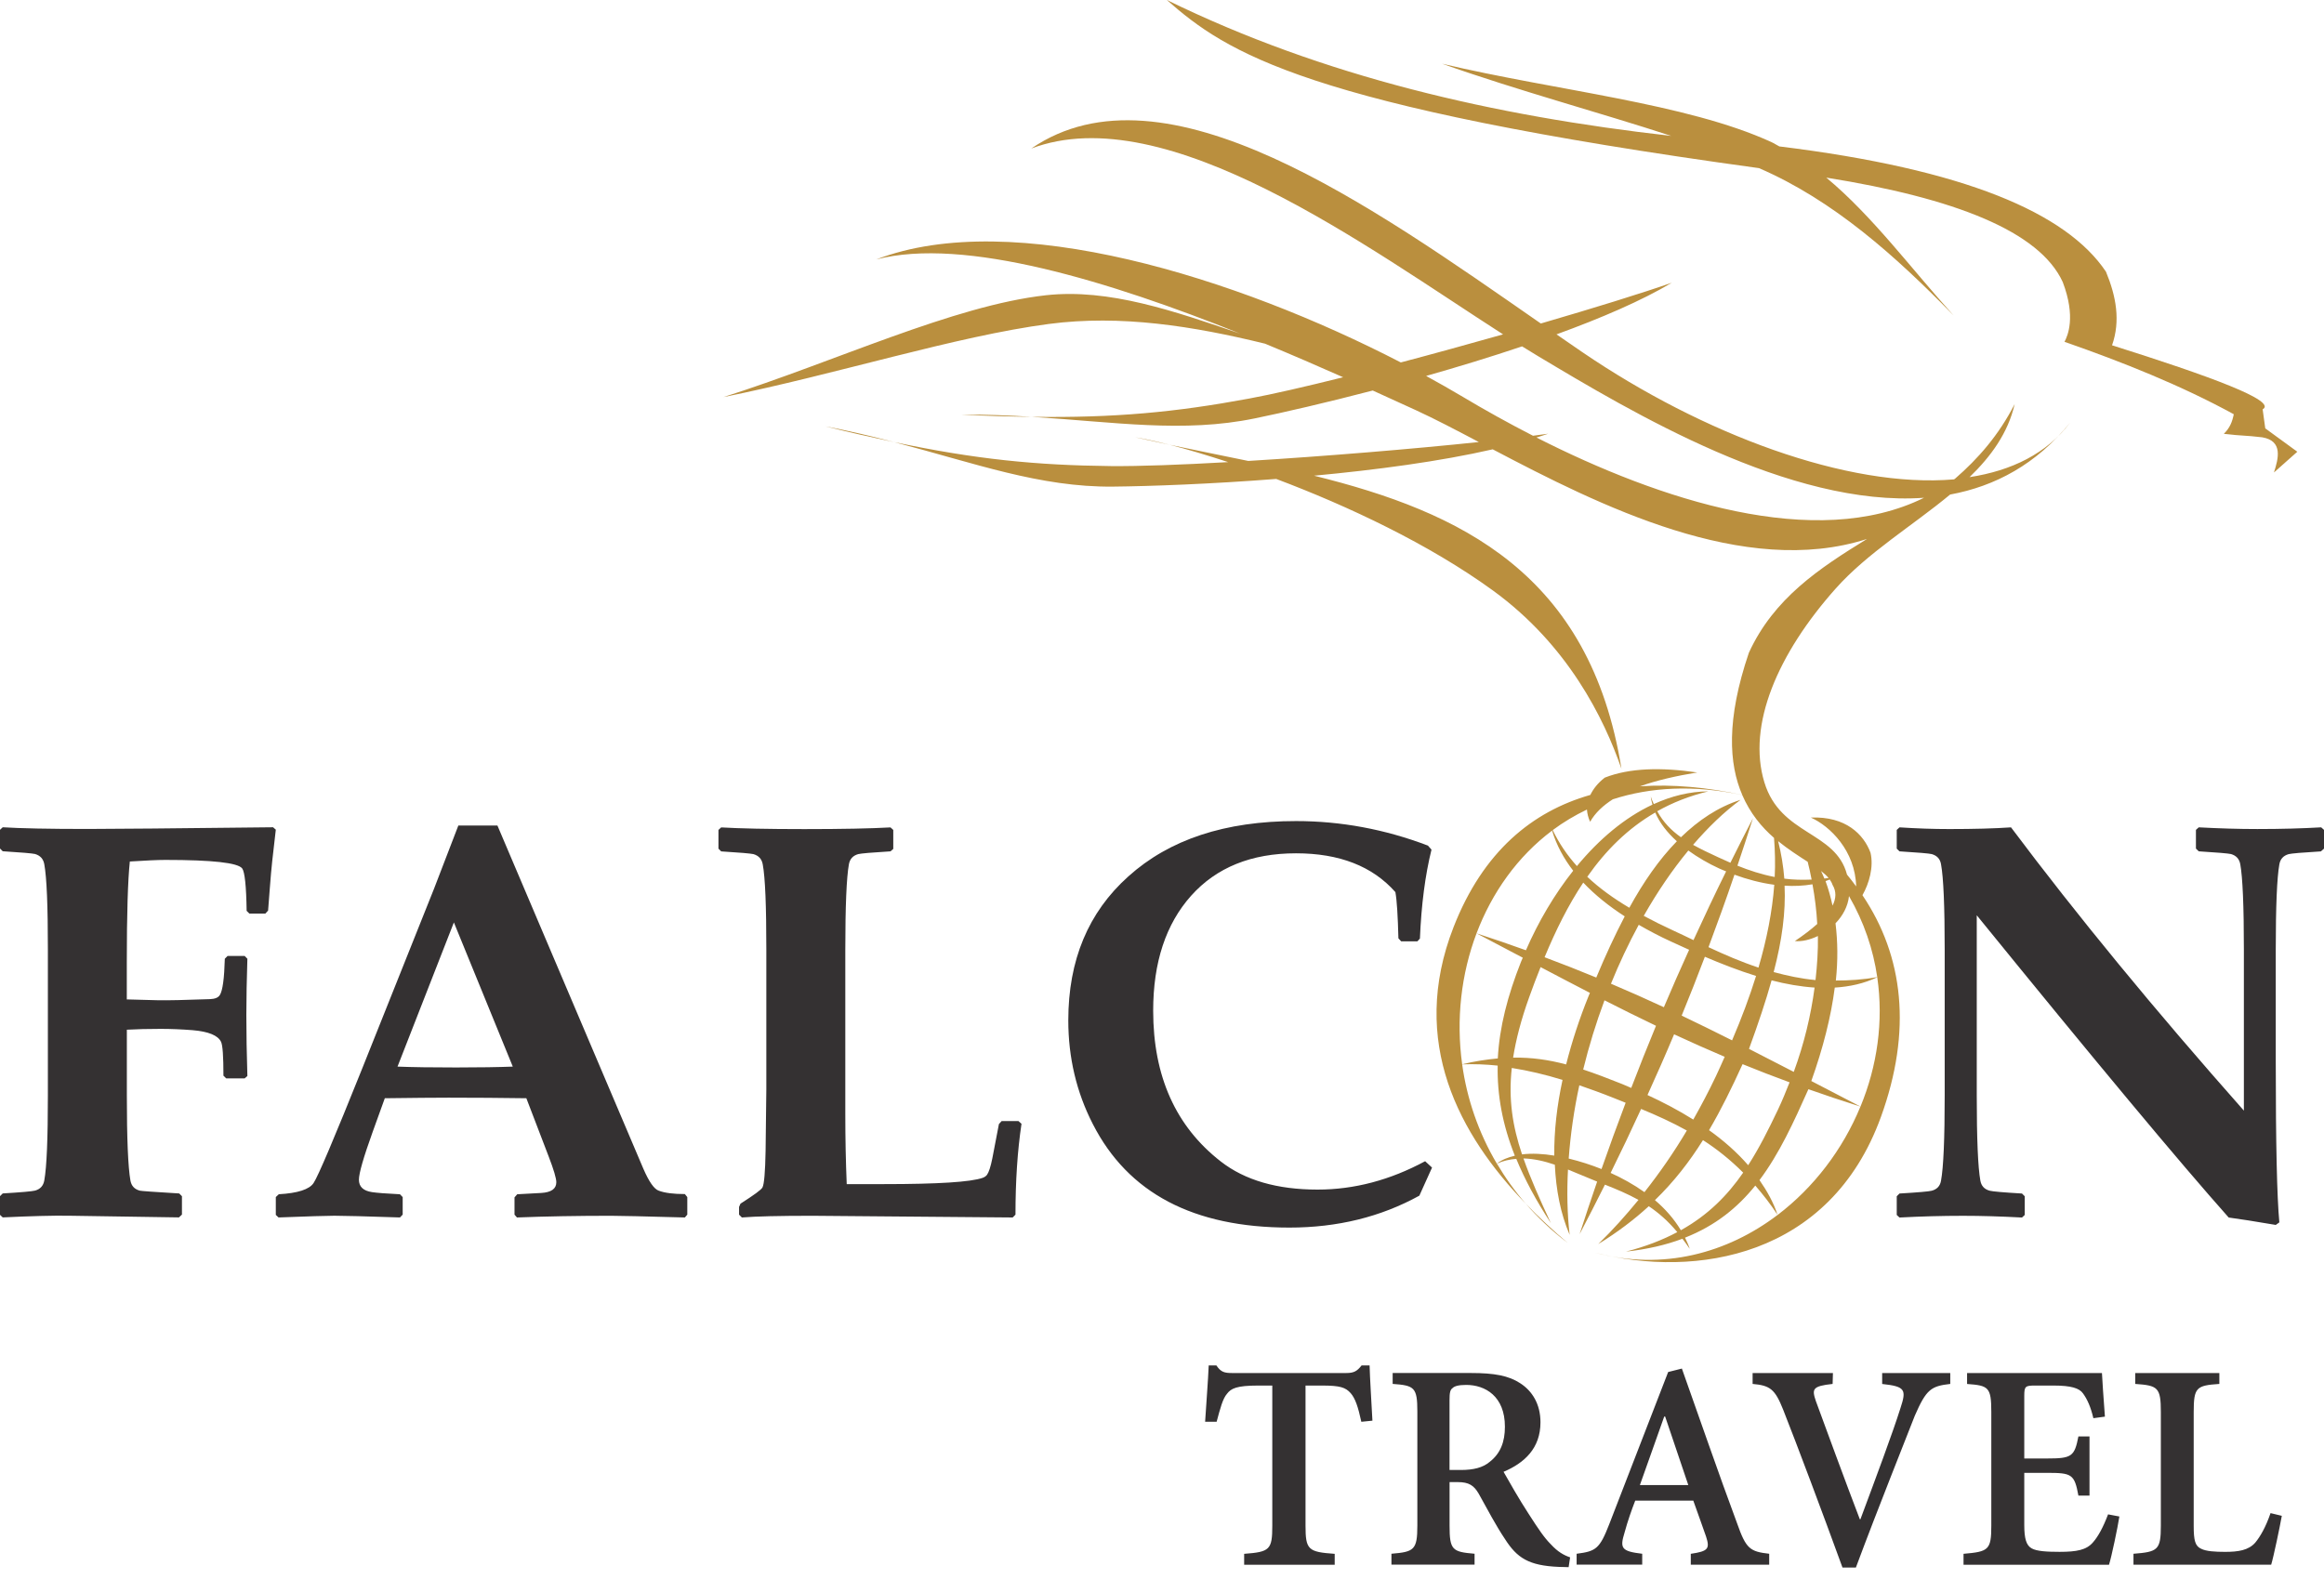 <svg width="103" height="70" viewBox="0 0 103 70" fill="none" xmlns="http://www.w3.org/2000/svg">
<path fill-rule="evenodd" clip-rule="evenodd" d="M69.469 55.089C68.844 54.561 68.22 53.984 67.624 53.366C68.163 53.981 68.771 54.563 69.469 55.089Z" fill="#BA8F3E"/>
<path fill-rule="evenodd" clip-rule="evenodd" d="M101.817 20.026C101.343 19.681 100.871 19.336 100.397 18.99C100.358 18.708 100.32 18.427 100.281 18.146C100.952 17.778 97.935 16.673 93.606 15.307C93.988 14.22 93.787 13.133 93.337 12.046C91.581 9.427 87.065 7.499 78.861 6.491C78.738 6.428 78.621 6.349 78.495 6.292C74.743 4.577 68.952 4.017 63.915 2.825C67.262 4.011 70.877 4.983 74.067 6.024C66.205 5.139 58.655 3.396 51.714 0C54.371 2.333 57.817 4.687 77.955 7.453C77.957 7.453 77.958 7.454 77.961 7.454C81.261 8.882 84.007 11.345 86.582 13.983C84.713 11.923 82.989 9.574 80.941 7.874C86.631 8.784 90.391 10.252 91.422 12.506C92.01 14.055 91.643 14.881 91.499 15.153C94.064 16.048 96.659 17.081 99.002 18.364C98.932 18.706 98.83 18.964 98.561 19.233C99.304 19.323 99.524 19.297 100.266 19.387C101.196 19.548 100.977 20.335 100.782 20.945C101.126 20.639 101.47 20.332 101.817 20.026Z" fill="#BA8F3E"/>
<path fill-rule="evenodd" clip-rule="evenodd" d="M87.291 21.152C88.246 20.227 88.996 19.195 89.29 17.913C88.587 19.288 87.669 20.336 86.652 21.217C86.637 21.229 86.619 21.239 86.604 21.251C81.896 21.656 75.47 19.248 70.141 15.619C69.762 15.361 69.373 15.094 68.984 14.823C70.961 14.103 72.764 13.329 74.094 12.534C72.731 13.01 70.629 13.659 68.289 14.341C60.792 9.134 51.621 2.54 45.707 6.584C51.697 4.316 60.636 10.987 66.616 14.823C65.113 15.248 63.567 15.676 62.083 16.067C54.834 12.316 44.894 9.177 38.837 11.501C42.737 10.482 49.218 12.488 54.965 14.79C52.062 13.8 49.156 12.777 46.351 13.089C42.252 13.545 36.996 16.04 32.061 17.604C37.066 16.595 42.34 14.907 46.488 14.361C49.662 13.943 52.883 14.455 56.067 15.236C57.278 15.737 58.439 16.24 59.529 16.724C57.863 17.139 56.4 17.477 55.354 17.67C52.096 18.275 49.412 18.529 45.72 18.479C49.392 18.705 52.439 19.204 55.618 18.547C56.891 18.285 58.751 17.858 60.84 17.312C61.522 17.621 62.176 17.919 62.767 18.191C63.578 18.564 64.515 19.054 65.542 19.596C62.578 19.907 58.715 20.227 55.324 20.434C54.162 20.192 52.994 19.962 51.837 19.717C52.598 19.909 53.489 20.177 54.435 20.486C52.342 20.605 50.487 20.674 49.239 20.662C45.927 20.627 43.244 20.362 39.631 19.6C43.189 20.528 46.084 21.605 49.329 21.572C50.995 21.555 53.657 21.458 56.562 21.232C59.745 22.43 63.336 24.123 66.154 26.168C69.489 28.588 71.09 31.847 71.863 34.081C70.471 25.412 64.735 22.695 58.239 21.088C60.993 20.831 63.824 20.455 66.158 19.919C70.882 22.404 77.309 25.64 82.745 23.893C80.623 25.198 78.615 26.525 77.51 28.938C76.499 31.913 76.625 33.871 77.217 35.24C75.68 34.907 74.143 34.756 72.68 34.859C73.424 34.594 74.284 34.396 75.222 34.244C73.621 34.01 72.221 34.042 71.122 34.474C70.802 34.724 70.611 34.981 70.484 35.24C67.913 35.973 65.73 37.749 64.421 41.102C62.432 46.196 64.681 50.318 67.626 53.365C67.132 52.801 66.71 52.203 66.344 51.586C66.625 51.456 66.911 51.397 67.201 51.372C67.576 52.281 68.078 53.221 68.733 54.219C68.234 53.149 67.827 52.231 67.52 51.355C67.979 51.366 68.444 51.475 68.91 51.633C68.963 52.733 69.156 53.788 69.567 54.74C69.459 53.821 69.442 52.846 69.493 51.847C69.927 52.021 70.359 52.212 70.784 52.381C70.784 52.381 70.784 52.381 70.786 52.381C70.522 53.147 70.263 53.922 70.008 54.713C70.392 53.979 70.766 53.249 71.131 52.517C71.641 52.718 72.135 52.925 72.618 53.192C72.062 53.87 71.479 54.527 70.835 55.151C71.695 54.624 72.428 54.065 73.074 53.473C73.504 53.762 73.926 54.126 74.338 54.621C73.688 54.966 72.942 55.26 72.064 55.485C73.017 55.382 73.842 55.187 74.565 54.915C74.673 55.059 74.782 55.199 74.89 55.364C74.835 55.191 74.758 55.029 74.68 54.867C76.028 54.336 77.01 53.533 77.795 52.558C78.133 52.949 78.465 53.372 78.784 53.859C76.555 55.551 73.706 56.341 70.693 55.533C75.159 56.677 81.106 55.74 83.364 49.512C84.745 45.702 84.37 42.394 82.544 39.685C82.839 39.167 83.049 38.437 82.902 37.804C82.604 36.993 81.806 36.18 80.258 36.243C81.11 36.627 82.224 37.713 82.266 39.296C82.136 39.119 82.002 38.944 81.86 38.773C81.35 36.834 78.919 37.044 78.198 34.684C77.42 32.138 78.802 28.96 81.362 26.087C82.77 24.506 84.77 23.301 86.429 21.924C88.422 21.557 90.25 20.585 91.746 18.738C90.707 20.111 89.15 20.867 87.291 21.152ZM68.279 42.873C69.019 43.262 69.745 43.645 70.465 44.015C70.442 44.069 70.42 44.12 70.399 44.174C70.002 45.156 69.669 46.17 69.411 47.188C68.637 46.981 67.881 46.873 67.061 46.885C67.189 46.081 67.413 45.21 67.776 44.2C67.938 43.748 68.105 43.307 68.279 42.873ZM75.56 42.414C76.277 42.721 77.045 43.021 77.829 43.265C77.541 44.191 77.186 45.14 76.766 46.12C76.018 45.744 75.274 45.377 74.532 45.023C74.883 44.168 75.226 43.297 75.56 42.414ZM73.743 44.651C72.975 44.293 72.192 43.946 71.398 43.609C71.765 42.705 72.177 41.832 72.629 40.998C73.086 41.261 73.558 41.51 74.052 41.736C74.308 41.854 74.581 41.979 74.862 42.105C74.476 42.952 74.103 43.801 73.743 44.651ZM75.721 41.989C76.112 40.941 76.498 39.878 76.872 38.776C77.426 38.98 78.024 39.14 78.636 39.223C78.546 40.415 78.305 41.636 77.936 42.895C77.151 42.634 76.42 42.316 75.721 41.989ZM75.056 41.676C74.74 41.525 74.43 41.374 74.124 41.235C73.681 41.031 73.26 40.82 72.851 40.601C73.451 39.544 74.113 38.568 74.827 37.705C75.246 38.008 75.707 38.277 76.187 38.497C76.288 38.544 76.397 38.585 76.502 38.629C75.997 39.649 75.52 40.662 75.056 41.676ZM72.212 40.242C71.522 39.833 70.894 39.383 70.348 38.869C71.164 37.704 72.141 36.726 73.361 36.02C73.558 36.483 73.893 36.91 74.319 37.294C73.531 38.101 72.84 39.098 72.212 40.242ZM72.008 40.623C71.566 41.468 71.147 42.376 70.747 43.336C70.006 43.029 69.243 42.729 68.456 42.435C68.952 41.24 69.507 40.121 70.17 39.127C70.693 39.679 71.315 40.176 72.008 40.623ZM71.111 44.345C71.87 44.73 72.627 45.108 73.394 45.474C73.016 46.384 72.653 47.302 72.297 48.229C72.162 48.172 72.022 48.109 71.89 48.055C71.269 47.807 70.706 47.592 70.167 47.413C70.42 46.378 70.736 45.348 71.111 44.345ZM74.196 45.852C74.926 46.191 75.671 46.524 76.439 46.849C76.312 47.131 76.192 47.41 76.055 47.698C75.736 48.371 75.398 49.01 75.047 49.632C74.383 49.215 73.692 48.856 73.017 48.544C73.421 47.654 73.815 46.761 74.196 45.852ZM77.231 47.175C77.903 47.448 78.595 47.718 79.314 47.981C79.153 48.386 78.991 48.791 78.799 49.193C78.381 50.073 77.966 50.899 77.48 51.655C76.976 51.076 76.387 50.559 75.745 50.102C76.279 49.193 76.757 48.218 77.231 47.175ZM77.516 46.498C77.927 45.375 78.263 44.372 78.517 43.46C79.153 43.625 79.795 43.739 80.423 43.78C80.258 45.015 79.96 46.266 79.5 47.518C78.826 47.17 78.163 46.83 77.516 46.498ZM78.61 43.093C78.981 41.674 79.146 40.446 79.093 39.263C79.51 39.289 79.924 39.272 80.329 39.202C80.435 39.779 80.509 40.365 80.54 40.961C80.261 41.21 79.93 41.463 79.548 41.719C79.867 41.748 80.227 41.658 80.57 41.495C80.581 42.138 80.537 42.79 80.464 43.447C79.813 43.387 79.201 43.253 78.61 43.093ZM81.215 39.22C81.395 39.518 81.379 39.828 81.218 40.148C81.137 39.775 81.038 39.41 80.908 39.061C80.971 39.041 81.032 39.014 81.094 38.99C81.146 39.067 81.192 39.142 81.215 39.22ZM80.857 38.947C80.812 38.834 80.759 38.725 80.71 38.614C80.842 38.716 80.957 38.818 81.043 38.921C80.981 38.93 80.918 38.939 80.857 38.947ZM80.117 38.205C80.186 38.464 80.239 38.728 80.291 38.993C79.864 39.011 79.458 39.001 79.081 38.951C79.039 38.401 78.948 37.849 78.808 37.29C79.26 37.656 79.719 37.948 80.117 38.205ZM81.35 40.931C81.669 40.599 81.899 40.188 81.948 39.724C82.616 40.88 83.022 42.093 83.2 43.316C82.556 43.433 81.951 43.468 81.365 43.468C81.46 42.574 81.449 41.731 81.35 40.931ZM70.474 36.431C70.7 36.033 71.05 35.709 71.48 35.434C73.137 34.897 75.061 34.783 77.217 35.243C77.568 36.056 78.076 36.669 78.625 37.144C78.67 37.719 78.685 38.296 78.655 38.878C78.062 38.764 77.519 38.584 77.003 38.376C77.234 37.684 77.465 36.99 77.691 36.273C77.348 36.936 77.016 37.593 76.691 38.247C76.505 38.166 76.322 38.083 76.141 37.999C75.739 37.815 75.373 37.639 75.037 37.453C75.703 36.681 76.403 35.999 77.141 35.458C76.138 35.778 75.277 36.363 74.5 37.116C74.071 36.813 73.718 36.452 73.449 35.963C74.125 35.582 74.874 35.283 75.71 35.083C74.881 35.087 74.071 35.292 73.296 35.646C73.25 35.54 73.202 35.437 73.163 35.316C73.175 35.437 73.206 35.553 73.238 35.67C72.011 36.243 70.873 37.201 69.889 38.394C69.465 37.921 69.102 37.395 68.816 36.8C69.285 36.45 69.793 36.147 70.333 35.888C70.347 36.068 70.39 36.248 70.474 36.431ZM68.789 36.821C68.984 37.468 69.306 38.059 69.724 38.6C68.895 39.646 68.184 40.851 67.629 42.126C66.923 41.872 66.2 41.622 65.44 41.376C66.125 39.566 67.259 37.969 68.789 36.821ZM65.44 41.376C66.143 41.745 66.824 42.103 67.49 42.456C67.466 42.516 67.438 42.574 67.413 42.634C66.817 44.138 66.455 45.536 66.383 46.921C65.891 46.966 65.376 47.043 64.803 47.179C64.528 45.188 64.759 43.178 65.44 41.376ZM66.34 51.585C65.518 50.196 65.013 48.698 64.803 47.184C65.331 47.164 65.853 47.184 66.377 47.239C66.353 48.548 66.589 49.854 67.138 51.234C66.839 51.303 66.565 51.411 66.34 51.585ZM67.457 51.175C67.034 49.916 66.85 48.728 67.003 47.344C67.734 47.46 68.48 47.635 69.252 47.873C69.006 49.01 68.873 50.141 68.886 51.229C68.387 51.147 67.899 51.121 67.457 51.175ZM69.525 51.36C69.604 50.295 69.759 49.205 69.996 48.112C70.483 48.28 70.975 48.457 71.495 48.665C71.678 48.739 71.864 48.812 72.049 48.886C71.684 49.851 71.326 50.829 70.979 51.825C70.526 51.643 70.029 51.483 69.525 51.36ZM71.383 51.997C71.848 51.057 72.297 50.112 72.734 49.161C73.412 49.439 74.089 49.746 74.761 50.117C74.188 51.085 73.56 51.988 72.882 52.849C72.399 52.505 71.887 52.224 71.383 51.997ZM74.496 54.537C74.194 54.035 73.801 53.588 73.347 53.204C74.19 52.386 74.877 51.501 75.476 50.543C76.085 50.935 76.68 51.405 77.258 51.984C76.558 52.997 75.7 53.867 74.496 54.537ZM78.783 53.861C78.601 53.302 78.314 52.796 77.981 52.315C78.865 51.138 79.5 49.74 80.149 48.286C80.887 48.547 81.651 48.803 82.455 49.056C81.672 50.961 80.387 52.643 78.783 53.861ZM82.457 49.056C81.705 48.667 80.983 48.289 80.278 47.923C80.801 46.455 81.151 45.072 81.317 43.781C81.975 43.741 82.613 43.603 83.2 43.321C83.487 45.282 83.196 47.265 82.457 49.056ZM68.096 19.395C68.27 19.339 68.453 19.285 68.615 19.227C68.411 19.255 68.177 19.287 67.943 19.317C66.838 18.75 65.79 18.165 64.837 17.595C64.317 17.285 63.768 16.974 63.206 16.666C64.614 16.267 66.059 15.826 67.459 15.355C67.689 15.499 67.916 15.638 68.135 15.769C72.305 18.266 79.348 22.49 85.273 22.067C80.468 24.442 73.558 22.17 68.096 19.395Z" fill="#BA8F3E"/>
<path fill-rule="evenodd" clip-rule="evenodd" d="M45.72 18.479C44.724 18.417 43.693 18.372 42.589 18.38C43.727 18.436 44.75 18.465 45.72 18.479Z" fill="#BA8F3E"/>
<path fill-rule="evenodd" clip-rule="evenodd" d="M39.629 19.6C38.663 19.348 37.66 19.105 36.575 18.9C37.683 19.174 38.68 19.399 39.629 19.6Z" fill="#BA8F3E"/>
<path fill-rule="evenodd" clip-rule="evenodd" d="M51.835 19.717C51.256 19.57 50.736 19.456 50.306 19.384C50.811 19.498 51.322 19.609 51.835 19.717Z" fill="#BA8F3E"/>
<path fill-rule="evenodd" clip-rule="evenodd" d="M12.224 36.78L12.065 38.172C12.032 38.479 11.995 38.884 11.957 39.392L11.882 40.367L11.761 40.5H11.053L10.931 40.379C10.915 39.28 10.847 38.654 10.735 38.5C10.547 38.247 9.411 38.121 7.328 38.121C6.995 38.121 6.47 38.146 5.754 38.191C5.667 39.023 5.62 40.511 5.62 42.66V44.305L6.998 44.342C7.415 44.351 8.181 44.333 9.306 44.293C9.526 44.284 9.672 44.227 9.744 44.11C9.868 43.913 9.94 43.381 9.964 42.502L10.086 42.378H10.843L10.964 42.502C10.936 43.409 10.918 44.248 10.918 45C10.918 45.825 10.934 46.72 10.964 47.7L10.843 47.807H10.027L9.903 47.686C9.903 46.833 9.87 46.332 9.795 46.182C9.657 45.899 9.237 45.728 8.537 45.669C8.058 45.632 7.587 45.611 7.121 45.611C6.563 45.611 6.064 45.623 5.622 45.648V48.551C5.622 50.48 5.676 51.738 5.78 52.333C5.822 52.57 5.959 52.72 6.197 52.783C6.251 52.799 6.835 52.841 7.943 52.907L8.064 53.029V53.844L7.931 53.969L3.024 53.894C2.324 53.885 1.358 53.91 0.121 53.969L-0 53.856V53.027L0.121 52.906C0.951 52.856 1.424 52.814 1.55 52.781C1.784 52.718 1.921 52.568 1.963 52.331C2.071 51.736 2.122 50.478 2.122 48.55V42.094C2.122 40.166 2.072 38.905 1.963 38.312C1.921 38.076 1.784 37.926 1.55 37.858C1.426 37.83 0.951 37.788 0.121 37.737L-0 37.615V36.786L0.121 36.674C0.9 36.723 2.153 36.749 3.878 36.749C4.993 36.749 7.734 36.723 12.102 36.674L12.224 36.78ZM30.461 53.847L30.353 53.972C28.546 53.922 27.459 53.897 27.084 53.897C25.589 53.897 24.198 53.922 22.911 53.972L22.803 53.847V53.081L22.924 52.943L23.986 52.885C24.431 52.859 24.656 52.702 24.656 52.41C24.656 52.239 24.544 51.856 24.314 51.259L23.328 48.686C22.203 48.67 21.058 48.661 19.883 48.661C19.251 48.661 18.309 48.67 17.055 48.686L16.518 50.174C16.111 51.306 15.907 52.015 15.907 52.297C15.907 52.606 16.099 52.789 16.481 52.847C16.694 52.88 17.106 52.913 17.726 52.943L17.847 53.068V53.846L17.726 53.971C16.222 53.921 15.251 53.895 14.823 53.895C14.49 53.895 13.66 53.921 12.345 53.971L12.224 53.858V53.066L12.357 52.942C13.194 52.895 13.711 52.729 13.899 52.443C14.091 52.159 14.811 50.465 16.057 47.358L19.239 39.391C19.476 38.77 19.834 37.842 20.314 36.596H22.046L28.513 51.81C28.764 52.389 28.991 52.714 29.195 52.784C29.462 52.885 29.849 52.934 30.353 52.934L30.461 53.068V53.847ZM22.727 47.284L20.116 40.892L17.618 47.284C18.283 47.31 19.15 47.322 20.216 47.322C21.248 47.322 22.085 47.308 22.727 47.284ZM45.273 49.82C45.095 51.01 45.006 52.352 45.006 53.847L44.882 53.972L36.015 53.897C34.532 53.897 33.487 53.922 32.88 53.972L32.755 53.847V53.506L32.818 53.36C33.418 52.976 33.746 52.739 33.793 52.64C33.868 52.495 33.914 51.954 33.931 51.021L33.964 48.284V42.1C33.964 40.164 33.914 38.902 33.805 38.319C33.763 38.082 33.626 37.932 33.392 37.864C33.268 37.836 32.793 37.794 31.963 37.743L31.842 37.621V36.792L31.963 36.68C32.8 36.729 34.03 36.755 35.649 36.755C37.323 36.755 38.597 36.729 39.468 36.68L39.59 36.792V37.633L39.468 37.741C38.636 37.791 38.161 37.833 38.039 37.863C37.803 37.929 37.665 38.079 37.623 38.317C37.519 38.9 37.464 40.161 37.464 42.099V49.395C37.464 50.462 37.485 51.495 37.527 52.493H39.184C41.562 52.493 43.015 52.402 43.552 52.215C43.643 52.181 43.706 52.135 43.747 52.077C43.826 51.964 43.906 51.723 43.981 51.348L44.272 49.832L44.393 49.698H45.138L45.273 49.82ZM63.468 51.76L62.906 53.005C61.191 53.95 59.27 54.42 57.146 54.42C52.898 54.42 49.995 52.892 48.434 49.83C47.71 48.419 47.347 46.882 47.347 45.233C47.347 42.564 48.235 40.439 50.009 38.852C51.825 37.216 54.299 36.399 57.439 36.399C59.433 36.399 61.382 36.762 63.285 37.486L63.444 37.665C63.165 38.789 62.994 40.102 62.931 41.608L62.819 41.73H62.099L61.978 41.596C61.952 40.614 61.912 39.926 61.844 39.548C60.828 38.398 59.358 37.828 57.439 37.828C55.465 37.828 53.915 38.453 52.792 39.707C51.672 40.961 51.109 42.66 51.109 44.804C51.109 47.712 52.109 49.938 54.108 51.492C55.174 52.321 56.603 52.736 58.394 52.736C60.018 52.736 61.609 52.316 63.162 51.478L63.468 51.76ZM103 37.621L102.862 37.743C102.033 37.792 101.559 37.834 101.437 37.864C101.2 37.93 101.062 38.08 101.021 38.319C100.917 38.902 100.862 40.163 100.862 42.1V47.052C100.862 50.705 100.916 53.086 101.021 54.189L100.862 54.302C99.941 54.147 99.245 54.035 98.776 53.974C96.599 51.525 92.875 47.056 87.61 40.575V48.554C87.61 50.49 87.664 51.748 87.769 52.336C87.811 52.573 87.948 52.723 88.186 52.786C88.308 52.819 88.786 52.861 89.615 52.91L89.737 53.032V53.861L89.615 53.974C88.678 53.924 87.808 53.898 87.005 53.898C86.067 53.898 85.13 53.924 84.186 53.974L84.064 53.861V53.032L84.186 52.91C85.015 52.861 85.493 52.819 85.615 52.786C85.851 52.723 85.989 52.573 86.027 52.336C86.135 51.748 86.189 50.492 86.189 48.554V42.099C86.189 40.163 86.135 38.9 86.027 38.317C85.989 38.08 85.851 37.93 85.615 37.863C85.493 37.834 85.015 37.792 84.186 37.741L84.064 37.62V36.791L84.186 36.678C84.961 36.728 85.692 36.753 86.393 36.753C87.492 36.753 88.404 36.728 89.129 36.678C92.056 40.584 95.496 44.769 99.449 49.235V42.097C99.449 40.161 99.395 38.899 99.29 38.316C99.248 38.079 99.112 37.929 98.878 37.861C98.753 37.833 98.278 37.791 97.449 37.74L97.324 37.618V36.789L97.449 36.677C98.356 36.726 99.223 36.752 100.047 36.752C101.097 36.752 102.039 36.726 102.875 36.677L103 36.789V37.621Z" fill="#343132"/>
<path fill-rule="evenodd" clip-rule="evenodd" d="M60.826 62.98C60.784 62.176 60.715 61.098 60.7 60.531H60.346C60.145 60.786 60.009 60.868 59.661 60.868H54.615C54.263 60.868 54.111 60.828 53.91 60.531H53.57C53.541 61.221 53.467 62.135 53.411 63.029H53.921C54.081 62.434 54.192 62.003 54.38 61.789C54.56 61.552 54.801 61.423 55.765 61.423H56.388V67.637C56.388 68.703 56.278 68.799 55.141 68.883V69.366H59.154V68.883C57.977 68.801 57.861 68.703 57.861 67.637V61.423H58.587C59.398 61.423 59.634 61.505 59.862 61.76C60.063 61.99 60.189 62.356 60.334 63.029L60.826 62.98ZM69.588 69.039C69.312 68.945 69.042 68.798 68.73 68.457C68.447 68.174 68.204 67.819 67.746 67.105C67.352 66.506 66.853 65.628 66.638 65.247C67.566 64.854 68.274 64.202 68.274 63.053C68.274 62.242 67.905 61.661 67.38 61.323C66.868 60.985 66.229 60.867 65.199 60.867H61.723V61.35C62.684 61.419 62.817 61.502 62.817 62.569V67.631C62.817 68.714 62.67 68.796 61.669 68.879V69.362H65.353V68.879C64.363 68.796 64.245 68.714 64.245 67.631V65.703H64.605C65.11 65.703 65.326 65.854 65.54 66.223C65.906 66.883 66.316 67.659 66.701 68.228C67.235 69.064 67.748 69.405 69.084 69.462C69.237 69.462 69.396 69.474 69.522 69.474L69.588 69.039ZM64.243 65.166V62.072C64.243 61.745 64.272 61.608 64.375 61.538C64.458 61.449 64.645 61.395 64.983 61.395C65.823 61.395 66.698 61.894 66.698 63.249C66.698 63.921 66.5 64.44 66.014 64.813C65.716 65.061 65.308 65.166 64.74 65.166H64.243ZM78.411 68.88C77.558 68.783 77.385 68.66 76.991 67.538C76.169 65.332 75.329 62.882 74.541 60.67L73.933 60.823L71.324 67.564C70.894 68.672 70.729 68.769 69.876 68.88V69.363H72.783V68.88C71.849 68.769 71.787 68.633 72.003 67.932C72.147 67.406 72.312 66.94 72.474 66.524H75.047C75.262 67.108 75.463 67.703 75.614 68.12C75.79 68.661 75.704 68.769 74.936 68.882V69.364H78.411V68.88ZM74.826 65.835H72.68C73.04 64.842 73.391 63.816 73.758 62.798H73.8L74.826 65.835ZM86.436 60.868V61.351C85.592 61.449 85.378 61.578 84.865 62.758C84.512 63.677 83.251 66.808 82.253 69.49H81.659C80.792 67.106 79.644 64.046 79.033 62.5C78.667 61.578 78.451 61.42 77.676 61.351V60.868H81.236L81.222 61.351C80.315 61.449 80.3 61.578 80.48 62.113C80.857 63.139 81.818 65.764 82.428 67.351H82.454C83.146 65.493 83.874 63.548 84.226 62.432C84.497 61.608 84.455 61.464 83.418 61.353V60.87H86.436V60.868ZM93.43 67.133C93.216 67.7 92.992 68.117 92.752 68.385C92.466 68.712 92.038 68.795 91.278 68.795C90.725 68.795 90.269 68.769 90.047 68.643C89.806 68.511 89.716 68.213 89.716 67.604V65.293H90.725C91.817 65.293 91.942 65.347 92.115 66.302H92.607V63.68H92.115C91.942 64.573 91.817 64.656 90.725 64.656H89.716V61.879C89.716 61.449 89.764 61.423 90.212 61.423H91.008C91.796 61.423 92.157 61.538 92.322 61.775C92.509 62.033 92.662 62.371 92.778 62.87L93.29 62.801C93.229 62.045 93.172 61.111 93.159 60.87H87.181V61.353C88.132 61.422 88.255 61.489 88.255 62.599V67.635C88.255 68.715 88.132 68.787 87.024 68.882V69.366H93.472C93.59 68.985 93.853 67.733 93.931 67.228L93.43 67.133ZM100.631 67.078C100.418 67.701 100.175 68.117 99.953 68.387C99.654 68.727 99.199 68.796 98.617 68.796C98.168 68.796 97.777 68.771 97.558 68.66C97.287 68.541 97.225 68.283 97.225 67.647V62.597C97.225 61.502 97.344 61.42 98.362 61.351V60.868H94.633V61.351C95.637 61.42 95.769 61.502 95.769 62.597V67.634C95.769 68.714 95.637 68.796 94.556 68.88V69.364H100.659C100.77 68.999 101.04 67.703 101.13 67.198L100.631 67.078Z" fill="#343132"/>
</svg>
